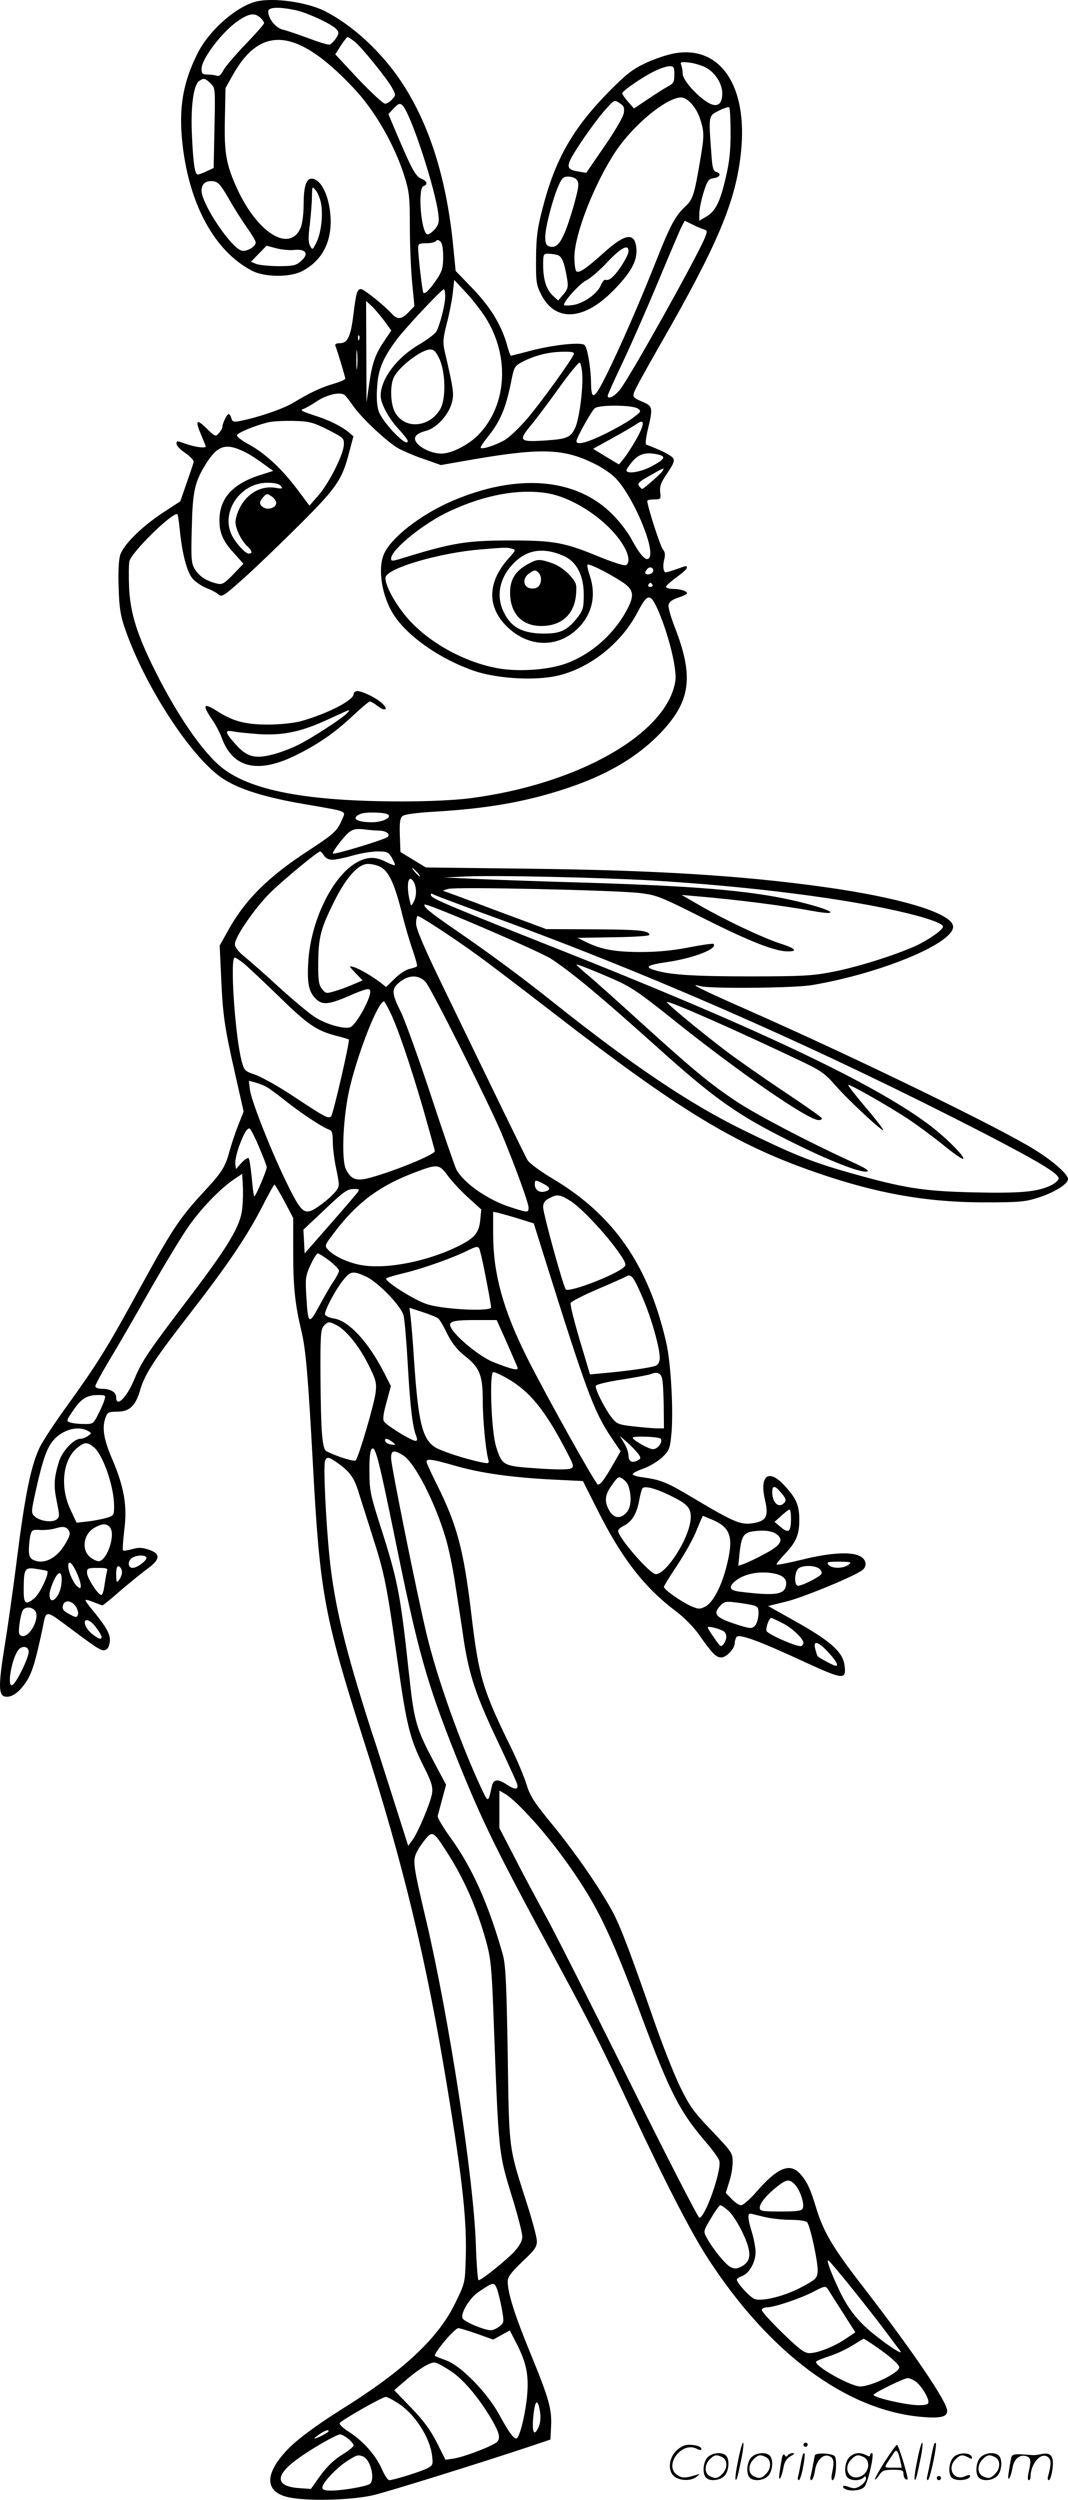 <svg version="1.0" xmlns="http://www.w3.org/2000/svg"
  viewBox="0 0 512.776 1200.235"
 preserveAspectRatio="xMidYMid meet">
<g transform="translate(-0.224,1200.787) scale(0.1,-0.1)"
fill="#000000" stroke="none">
<path d="M1234 12001 c-96 -23 -227 -138 -282 -247 -73 -145 -93 -267 -73
-444 34 -288 154 -507 331 -601 62 -33 186 -34 245 -2 88 47 134 128 135 234
0 112 -43 209 -92 209 -26 0 -38 -39 -38 -126 0 -42 -6 -90 -14 -109 -51 -121
-204 -30 -303 182 -55 119 -65 176 -61 342 l3 146 37 66 c135 239 309 220 577
-65 102 -107 197 -272 245 -424 23 -75 26 -98 26 -239 0 -87 5 -208 11 -271
l11 -114 -28 -29 c-33 -35 -54 -37 -80 -8 -34 38 -135 119 -148 119 -19 0 -24
-17 -37 -123 -13 -106 -28 -137 -65 -137 -18 0 -25 -4 -21 -14 11 -28 47 -148
47 -156 0 -5 -26 -16 -57 -25 -63 -19 -110 -41 -193 -91 -50 -30 -170 -71
-258 -88 -28 -5 -35 -3 -39 14 -3 11 -9 20 -13 20 -8 0 -30 -45 -30 -62 0 -6
-8 -20 -17 -30 -16 -18 -18 -17 -60 24 -49 48 -55 38 -23 -37 11 -26 20 -49
20 -51 0 -9 -50 -3 -90 11 -52 18 -50 18 -50 1 0 -8 19 -28 43 -44 23 -16 41
-35 39 -43 -2 -8 -17 -53 -34 -101 l-30 -87 -81 -53 c-105 -69 -192 -155 -208
-206 -7 -24 -10 -84 -7 -158 3 -97 9 -134 32 -199 96 -276 317 -614 466 -714
80 -53 205 -92 400 -125 208 -36 193 -30 174 -74 -22 -53 -37 -67 -159 -147
-196 -127 -308 -239 -390 -389 l-38 -68 7 -152 c8 -185 17 -243 68 -468 l40
-177 -25 -63 c-14 -35 -33 -92 -43 -128 -21 -77 -35 -100 -133 -205 -108 -118
-145 -174 -301 -459 -155 -283 -197 -351 -348 -561 -56 -77 -113 -164 -128
-194 -42 -86 -71 -227 -109 -526 -19 -154 -47 -349 -61 -434 -30 -185 -29
-235 4 -239 32 -5 68 22 102 74 28 45 43 96 76 251 20 96 7 97 152 -11 126
-94 139 -101 158 -85 8 6 14 26 14 44 0 32 -23 70 -97 159 -13 16 -22 30 -20
32 2 3 20 -3 40 -11 20 -8 39 -15 41 -15 3 0 43 32 88 72 46 39 105 87 131
106 60 44 61 71 2 90 -31 10 -49 11 -78 2 -22 -6 -41 -9 -44 -6 -3 3 0 47 6
98 15 115 0 206 -60 345 -40 94 -48 149 -29 197 8 23 15 26 55 26 59 0 88 28
110 103 22 78 70 150 240 369 179 231 271 367 345 510 30 59 57 108 60 108 3
0 24 -36 48 -80 l42 -80 0 -163 c0 -172 9 -252 40 -382 21 -89 32 -222 55
-645 33 -611 54 -724 244 -1320 189 -590 300 -1050 400 -1660 76 -461 96 -652
89 -839 -3 -103 -5 -109 -51 -203 -81 -166 -246 -321 -537 -503 -131 -82 -227
-154 -271 -202 -107 -114 -105 -197 3 -224 87 -21 306 -16 413 9 82 20 521
157 755 235 l95 32 3 59 c5 86 -10 138 -97 350 -77 187 -111 294 -111 350 0
22 16 43 70 95 59 55 70 71 70 98 0 18 -21 97 -46 175 -91 284 -87 253 -94
723 -6 350 -10 430 -24 480 -69 243 -146 415 -251 560 -36 50 -64 97 -61 105
2 8 12 45 22 82 l18 67 -39 73 c-107 200 -113 219 -140 468 -41 381 -53 442
-141 715 -43 136 -48 159 -48 247 -1 62 3 101 11 109 17 17 33 -45 109 -416
114 -562 154 -702 296 -1060 127 -316 186 -437 488 -995 161 -298 216 -408
355 -705 158 -338 285 -586 366 -710 295 -455 663 -728 1023 -761 94 -8 126
-1 126 29 0 43 -167 289 -409 602 -142 184 -186 259 -221 375 -27 90 -44 126
-78 163 -49 52 -109 26 -210 -91 -30 -34 -62 -62 -71 -62 -10 0 -30 13 -46 30
l-28 29 16 52 c10 28 17 72 17 96 0 44 -4 49 -101 151 -89 93 -106 118 -154
216 -29 61 -85 203 -124 316 -111 320 -160 450 -198 520 -60 111 -180 285
-289 418 -88 107 -107 137 -124 193 -11 36 -43 112 -71 170 -140 285 -158 345
-194 650 -37 308 -68 425 -166 621 -27 54 -49 102 -49 108 0 16 28 12 139 -20
122 -35 270 -56 469 -66 l143 -7 66 -131 c119 -239 229 -381 383 -496 36 -27
83 -75 105 -106 66 -94 85 -114 110 -114 25 0 65 42 65 69 0 9 4 22 8 29 12
17 106 -17 326 -119 189 -87 203 -88 193 -16 -9 66 -70 119 -260 224 l-107 60
86 21 c78 19 308 113 362 148 30 19 26 54 -8 71 -42 22 -148 15 -275 -17 -66
-16 -121 -27 -124 -24 -3 2 14 23 36 47 57 59 73 95 73 167 0 70 -14 104 -72
166 -75 82 -120 48 -93 -69 19 -80 7 -103 -61 -113 -56 -8 -91 7 -279 119
-130 78 -159 90 -247 102 -27 3 -48 10 -48 15 0 5 23 17 52 27 28 10 68 34 89
53 33 32 38 42 44 105 12 106 -1 348 -24 447 -85 371 -252 612 -544 786 -62
37 -113 75 -122 90 -15 26 -158 321 -416 854 -84 174 -119 257 -119 282 0 20
4 36 8 36 11 0 172 -105 282 -185 52 -37 221 -166 375 -285 598 -463 869 -628
1254 -761 291 -101 528 -143 801 -144 174 0 202 2 265 22 79 25 145 66 145 90
0 23 -73 88 -165 144 -171 106 -852 437 -1356 660 -245 108 -309 140 -244 122
49 -13 452 -9 535 5 337 57 690 205 678 284 -9 62 -252 136 -618 187 -392 55
-811 81 -1419 88 l-494 6 -61 37 -61 37 -3 80 c-2 63 1 83 13 93 10 8 68 16
158 21 248 15 426 46 612 106 203 65 353 152 466 269 147 153 164 270 72 508
-19 48 -33 97 -31 109 2 13 16 25 42 34 22 7 42 16 45 19 10 10 -24 24 -61 24
-21 0 -38 5 -38 10 0 6 23 26 50 46 28 20 50 40 50 45 0 12 0 12 -50 -6 -23
-8 -46 -15 -51 -15 -12 0 -16 32 -7 64 5 21 3 34 -7 46 -12 13 -75 208 -75
233 0 4 15 7 33 7 32 0 33 1 29 35 -3 28 3 46 34 91 30 44 36 59 28 72 -9 14
-61 40 -129 65 -5 2 -2 32 8 74 25 105 24 111 -29 133 -40 17 -44 23 -38 42 3
13 61 118 127 233 275 479 363 687 387 923 33 316 -98 512 -318 474 -35 -6
-98 -27 -140 -47 -64 -30 -94 -54 -177 -138 -171 -174 -257 -323 -317 -557
-25 -95 -31 -136 -32 -240 -1 -115 1 -129 24 -175 68 -136 208 -127 352 23 80
82 110 138 106 194 -6 82 -52 77 -156 -17 -87 -78 -118 -99 -132 -90 -5 3 -10
33 -10 67 0 110 96 355 199 510 86 128 243 257 313 258 31 0 74 -48 91 -101
21 -63 21 -83 2 -195 -29 -172 -36 -194 -72 -227 -48 -45 -73 -91 -138 -256
-80 -202 -178 -427 -242 -555 -58 -117 -72 -123 -73 -36 -1 74 -18 173 -32
182 -20 14 -149 0 -254 -27 -52 -14 -96 -25 -99 -25 -2 0 -9 19 -16 43 -26 99
-80 188 -165 277 l-84 87 -14 141 c-33 311 -113 562 -242 760 -97 148 -237
278 -373 347 -87 43 -244 65 -327 46z m188 -42 c58 -13 177 -68 197 -93 11
-13 11 -20 -3 -41 -10 -15 -23 -28 -30 -31 -7 -3 -52 11 -102 30 -49 18 -104
37 -122 41 -35 7 -72 53 -72 88 0 21 50 23 132 6z m-170 -36 c10 -9 18 -21 18
-26 0 -6 -40 -51 -89 -102 -49 -51 -96 -106 -106 -124 -11 -22 -21 -31 -31
-27 -9 3 -29 6 -45 6 -25 0 -29 4 -29 28 0 48 102 181 177 231 52 35 78 38
105 14z m452 -114 c34 -27 158 -180 182 -225 17 -32 17 -34 -1 -53 -10 -12
-25 -21 -34 -21 -9 0 -66 53 -128 118 l-111 119 26 41 c15 23 30 42 33 42 4 0
18 -10 33 -21z m1690 -127 c44 -25 76 -78 76 -122 0 -81 -54 -74 -140 15 -32
35 -50 63 -50 79 0 13 -3 32 -7 42 -6 15 -1 16 42 11 27 -4 62 -15 79 -25z
m-154 -32 c0 -36 -4 -43 -32 -58 -17 -9 -61 -37 -96 -61 l-66 -44 -28 32 c-15
17 -28 36 -28 41 0 12 109 86 163 110 23 11 52 20 65 20 19 0 22 -5 22 -40z
m-2227 -42 c23 -23 23 -23 19 -215 l-4 -192 -33 -15 c-18 -9 -37 -16 -43 -16
-14 0 -22 50 -28 185 -7 137 7 243 33 263 23 16 28 16 56 -10z m1984 -144 c-3
-18 -44 -89 -93 -159 l-87 -127 -35 6 c-49 7 -58 19 -43 53 20 45 116 183 166
240 46 52 46 53 72 36 21 -14 24 -22 20 -49z m-1059 34 c42 -52 154 -396 169
-519 4 -38 2 -50 -19 -74 -14 -15 -30 -25 -36 -22 -29 19 -44 220 -17 231 23
8 18 25 -10 36 -27 10 -47 48 -115 208 l-43 102 23 25 c27 28 33 30 48 13z
m1572 -128 c0 -90 -6 -143 -24 -218 -27 -116 -49 -159 -94 -185 l-32 -19 0 35
c0 19 9 64 20 100 18 57 24 66 47 69 32 4 41 23 15 30 -16 5 -20 19 -25 98
-13 173 -13 172 36 196 23 12 45 19 50 17 4 -2 7 -58 7 -123z m-742 -222 c17
-17 15 -34 -13 -134 -48 -163 -74 -205 -119 -188 -11 4 -16 18 -16 43 0 45 34
178 62 243 17 40 25 48 47 48 15 0 32 -5 39 -12z m-1668 -93 c25 -45 65 -107
88 -140 23 -32 42 -64 42 -71 0 -21 -46 -47 -69 -39 -52 16 -191 225 -191 287
0 33 19 49 54 46 25 -3 36 -14 76 -83z m445 -31 c8 -59 -2 -139 -25 -183 -17
-34 -18 -34 -29 -13 -9 16 -9 43 -1 104 5 45 10 105 10 133 1 50 1 50 19 28
10 -12 22 -43 26 -69z m1838 -118 c16 -5 16 -8 3 -41 -43 -102 -363 -675 -408
-729 -27 -33 -58 -48 -58 -28 0 5 32 76 71 158 39 82 116 257 171 389 55 132
106 252 114 267 l14 26 37 -18 c21 -11 46 -21 56 -24z m-1253 -131 c0 -52 -5
-69 -30 -107 -32 -48 -57 -74 -65 -66 -5 5 -25 176 -25 216 0 19 5 22 39 22
22 0 43 5 46 10 5 8 11 7 21 -1 9 -8 14 -32 14 -74z m-713 33 c56 5 70 -20 29
-55 -23 -20 -38 -23 -106 -23 -43 0 -91 5 -106 10 l-27 11 37 38 38 39 46 -12
c26 -7 66 -11 89 -8z m1603 -6 c0 -21 -48 -99 -78 -125 -11 -11 -25 -16 -31
-13 -6 4 -17 -8 -24 -26 -18 -42 -84 -88 -136 -95 -23 -3 -41 -3 -41 1 0 19
77 103 106 117 19 9 65 48 102 88 66 70 102 89 102 53z m-343 -18 c24 -6 35
-36 49 -120 5 -34 2 -45 -19 -70 l-25 -29 -26 24 c-31 29 -46 77 -46 149 0 47
2 52 23 52 12 0 32 -3 44 -6z m-346 -297 c120 -186 107 -424 -32 -567 -47 -48
-129 -90 -177 -90 -41 0 -91 21 -116 48 -24 28 -10 48 44 62 48 13 105 75 121
132 12 44 10 61 -34 251 -9 40 -8 60 10 130 12 45 25 111 29 146 l7 65 55 -59
c31 -33 72 -86 93 -118z m-191 100 c0 -42 -27 -146 -44 -173 -8 -11 -44 -38
-81 -60 -108 -63 -186 -167 -185 -248 1 -37 39 -108 85 -157 25 -27 45 -53 45
-59 0 -36 -122 89 -140 145 -8 24 -11 66 -7 115 5 85 28 139 95 229 43 57 212
237 225 240 4 0 7 -14 7 -32z m-293 -119 l34 -47 -31 -46 c-45 -66 -60 -106
-75 -209 l-13 -91 -1 244 -1 244 26 -24 c14 -13 41 -45 61 -71z m-120 -90 c-3
-8 -6 -5 -6 6 -1 11 2 17 5 13 3 -3 4 -12 1 -19z m-10 -135 c-2 -21 -4 -4 -4
37 0 41 2 58 4 38 2 -21 2 -55 0 -75z m396 40 c29 -67 31 -194 2 -241 -55 -91
-177 -96 -219 -8 -20 42 -21 128 -2 164 27 52 133 132 174 132 18 0 28 -11 45
-47z m644 24 c-10 -27 -152 -224 -219 -304 -38 -45 -88 -93 -111 -107 -46 -27
-117 -49 -117 -37 0 5 14 26 31 47 66 82 91 143 119 287 11 53 15 59 53 79 60
30 123 46 191 47 44 1 57 -2 53 -12z m41 -98 c4 -72 -15 -216 -35 -257 -21
-45 -40 -52 -142 -59 -124 -8 -131 -2 -72 70 27 32 88 114 137 182 49 69 94
123 99 122 6 -2 11 -28 13 -58z m-1142 -97 c6 -4 24 -28 42 -53 38 -56 161
-172 217 -204 22 -12 77 -36 122 -51 l82 -29 103 18 c376 67 484 64 639 -14
31 -15 72 -43 91 -61 84 -80 197 -342 168 -388 -13 -21 -43 10 -83 84 -17 34
-59 89 -93 123 -174 177 -458 200 -772 65 -152 -66 -294 -177 -327 -256 -30
-71 -9 -202 47 -289 67 -105 224 -214 386 -270 104 -35 266 -47 378 -28 162
28 326 153 407 309 52 99 64 97 112 -22 45 -115 77 -255 70 -306 -37 -253
-465 -498 -988 -565 -71 -9 -199 -15 -322 -15 -460 0 -733 52 -872 166 -89 73
-210 249 -312 453 -90 179 -123 283 -129 408 -2 56 -2 113 2 127 11 43 196
226 229 226 3 0 8 -33 12 -72 11 -114 34 -205 61 -237 13 -16 43 -36 66 -46
24 -9 51 -23 60 -32 15 -13 26 -6 120 78 57 51 178 167 269 258 180 180 204
215 239 352 l19 72 -22 19 c-35 29 -96 60 -171 83 -54 18 -65 24 -48 29 11 4
38 19 59 33 50 35 116 51 139 35z m1409 -66 c17 -12 16 -15 -26 -46 -24 -18
-84 -52 -133 -76 -86 -42 -136 -55 -136 -34 0 16 72 144 88 158 22 17 182 16
207 -2z m-1489 -101 c76 -39 79 -41 77 -74 -2 -47 -73 -187 -124 -244 l-41
-47 -59 79 c-72 96 -152 171 -230 214 -32 17 -59 37 -59 44 0 12 81 46 149 63
20 5 74 8 122 7 77 -2 92 -6 165 -42z m1480 -48 c-19 -34 -46 -75 -58 -90
l-24 -29 -62 37 -62 38 92 51 c51 28 104 59 118 69 39 28 38 -2 -4 -76z
m-1881 -58 c22 -10 62 -36 89 -56 l50 -36 -66 -21 c-132 -43 -194 -114 -192
-221 0 -58 20 -101 76 -160 l39 -44 -49 -51 c-44 -45 -53 -50 -78 -44 -50 12
-84 34 -105 67 -18 29 -20 45 -16 197 4 181 14 225 70 314 55 86 94 98 182 55z
m1993 -15 c33 -9 23 -23 -37 -55 -52 -28 -121 -39 -121 -19 0 5 14 25 31 45
32 36 68 44 127 29z m15 -78 c-7 -12 -91 -86 -98 -86 -1 0 -8 6 -14 14 -10 12
-1 21 51 50 72 41 72 41 61 22z m-1833 -71 c12 -14 8 -15 -27 -9 -79 12 -154
-40 -183 -129 -10 -33 -10 -45 4 -81 9 -24 28 -53 41 -66 28 -26 32 -40 12
-40 -17 0 -60 47 -81 87 -56 111 39 253 170 253 34 0 56 -5 64 -15z m1279 -35
c139 -23 314 -148 375 -267 20 -39 21 -72 2 -79 -7 -3 -64 15 -125 40 -167 69
-217 79 -426 79 -215 0 -280 -11 -527 -87 -42 -13 -48 -13 -48 0 0 43 158 171
282 228 168 78 331 108 467 86z m-1301 -43 c5 -23 -33 -40 -58 -27 -24 13 -25
28 -3 52 14 16 19 17 37 4 12 -7 22 -20 24 -29z m1130 -223 c22 -6 22 -7 -12
-45 -100 -110 -107 -226 -19 -320 105 -112 255 -117 355 -13 65 68 83 156 52
248 -9 26 -14 50 -11 53 7 6 89 -34 160 -79 59 -37 66 -63 37 -123 -59 -121
-170 -224 -295 -271 -85 -32 -227 -43 -331 -25 -157 28 -326 119 -429 234 -64
70 -120 175 -111 205 14 44 261 116 456 132 124 10 123 10 148 4z m248 -34
c64 -27 99 -94 99 -186 0 -61 -3 -75 -27 -107 -51 -66 -84 -82 -168 -81 -105
1 -160 33 -195 116 -31 76 -10 161 59 227 63 61 139 71 232 31z m430 -79 c-8
-13 -36 -15 -36 -3 0 4 5 13 12 20 14 14 34 0 24 -17z m-1 -61 c3 -5 -1 -10
-10 -10 -9 0 -13 5 -10 10 3 6 8 10 10 10 2 0 7 -4 10 -10z m-1268 -1104 c15
-15 -31 -36 -78 -36 -76 0 -104 20 -56 40 24 11 123 8 134 -4z m-48 -76 c35 0
59 -16 45 -30 -13 -13 -264 -89 -264 -80 0 13 58 88 82 105 17 12 35 15 67 11
24 -3 56 -6 70 -6z m-261 -120 c7 -12 23 -20 40 -20 15 0 59 9 97 20 38 11 93
20 120 20 46 0 52 -3 69 -31 10 -17 16 -32 14 -35 -2 -2 -22 5 -43 16 -49 25
-85 25 -133 1 -117 -60 -224 -272 -239 -471 -7 -107 0 -150 32 -184 32 -35 63
-33 160 9 88 38 105 42 105 21 0 -37 -69 -160 -96 -170 -29 -11 -120 15 -172
50 -29 19 -105 83 -170 142 -64 59 -138 124 -165 146 -31 25 -47 46 -47 61 0
34 95 172 169 246 61 60 228 199 241 199 3 0 11 -9 18 -20z m270 -54 c40 -21
67 -77 101 -211 16 -66 41 -151 55 -190 13 -38 23 -73 20 -76 -2 -4 -18 -9
-35 -13 -17 -3 -49 -24 -72 -47 l-41 -40 -25 20 c-39 30 -103 68 -131 76 -24
7 -23 5 9 -29 l34 -35 -46 -20 c-25 -11 -65 -26 -88 -32 -39 -12 -43 -12 -60
10 -16 19 -19 40 -19 120 1 124 10 165 71 289 60 124 120 192 168 192 17 0 44
-6 59 -14z m177 -26 c10 -11 16 -20 13 -20 -3 0 -13 9 -23 20 -10 11 -16 20
-13 20 3 0 13 -9 23 -20z m1121 -39 c484 -29 947 -88 1233 -158 103 -25 171
-50 171 -64 0 -15 -68 -63 -130 -92 -102 -46 -286 -104 -404 -126 -93 -18
-144 -21 -394 -21 -276 0 -389 8 -460 31 -46 15 -31 24 65 38 127 19 243 64
221 87 -3 3 -57 -5 -119 -17 -78 -15 -150 -22 -229 -22 -124 0 -189 12 -260
46 l-45 22 173 3 c94 1 172 6 172 11 0 21 -49 26 -265 27 l-230 1 -245 91
c-134 51 -247 92 -250 93 -3 0 8 5 24 9 37 11 806 -6 922 -20 80 -10 100 -18
302 -120 225 -113 345 -160 407 -160 51 0 36 15 -43 40 -83 28 -257 110 -377
179 l-90 52 70 -6 c200 -17 417 -45 559 -71 127 -23 108 -1 -29 35 -223 59
-481 83 -1060 101 -181 5 -409 13 -505 17 l-175 8 110 5 c138 6 630 -5 881
-19z m-1136 -10 c13 -26 13 -67 -2 -94 -12 -22 -12 -21 -19 8 -18 79 -5 133
21 86z m390 -169 c774 -283 1562 -631 2350 -1037 264 -137 355 -192 355 -215
0 -8 -16 -23 -36 -33 -67 -32 -145 -39 -374 -34 -244 6 -332 20 -600 96 -176
50 -272 89 -510 206 -254 125 -525 307 -907 611 -146 117 -306 235 -469 347
-121 83 -157 113 -148 122 9 9 555 -226 608 -261 104 -69 233 -177 493 -410
292 -263 396 -337 659 -468 180 -90 330 -149 363 -143 15 3 -4 15 -64 43 -209
95 -465 229 -561 293 -125 83 -205 149 -449 370 -102 93 -215 194 -252 226
-38 31 -68 59 -68 61 0 5 80 -27 175 -68 86 -38 126 -65 280 -188 321 -258
657 -490 708 -490 10 0 17 4 15 9 -1 5 -84 63 -183 129 -99 66 -223 153 -276
193 -135 103 -290 232 -285 236 8 8 327 -133 636 -280 102 -48 122 -62 172
-119 67 -77 246 -242 230 -213 -6 11 -46 63 -91 115 -44 52 -78 96 -76 99 6 5
194 -102 285 -162 41 -27 117 -83 168 -124 51 -42 96 -73 99 -69 10 10 -91
110 -170 168 -270 201 -849 474 -1833 862 -454 180 -547 219 -552 234 -3 11 0
12 14 4 11 -5 143 -55 294 -110z m-1208 -219 c18 -15 94 -86 168 -158 140
-137 181 -165 276 -190 31 -8 59 -16 61 -18 6 -7 -75 -359 -85 -369 -13 -13
-28 -5 -182 97 -69 46 -150 91 -180 102 -53 18 -55 20 -68 68 -32 127 -56 495
-33 495 5 0 24 -12 43 -27z m873 -89 c27 -29 302 -578 365 -727 64 -154 130
-334 130 -357 0 -25 -3 -25 -81 0 -111 34 -231 117 -266 184 -8 16 -63 176
-122 355 -59 179 -124 359 -144 400 -46 92 -46 112 -4 145 43 34 90 34 122 0z
m-171 -143 c34 -67 97 -250 162 -474 29 -103 54 -192 54 -196 0 -18 -225 -108
-328 -132 -52 -11 -75 -1 -98 43 -25 48 -14 269 20 404 45 181 135 404 162
404 2 0 15 -22 28 -49z m-593 -361 c13 -7 54 -37 90 -66 74 -59 181 -130 210
-139 15 -5 19 -16 19 -58 0 -29 7 -88 17 -133 16 -78 16 -82 -3 -106 -10 -14
-41 -42 -68 -62 -79 -58 -90 -52 -158 84 -76 151 -180 413 -186 467 l-5 42 30
-8 c17 -5 41 -14 54 -21z m-36 -287 c21 -49 38 -93 38 -99 0 -16 -55 -145 -60
-140 -3 2 -8 43 -12 90 -5 48 -11 90 -15 93 -4 4 -19 -6 -34 -22 l-27 -30 -3
24 c-2 13 6 51 18 85 23 62 37 86 50 86 4 0 25 -39 45 -87z m908 -141 c19 -26
63 -73 97 -104 l63 -57 -5 -51 c-6 -62 -27 -87 -111 -128 -142 -69 -329 -107
-448 -90 -63 8 -143 43 -172 76 -17 19 -16 21 27 78 111 148 221 230 396 295
103 39 112 38 153 -19z m-988 -159 c-9 -82 -65 -176 -250 -420 -202 -266 -231
-309 -266 -393 -37 -91 -89 -144 -89 -90 0 24 -28 40 -69 40 -18 0 -31 5 -31
13 0 6 30 62 66 122 37 61 123 209 191 330 69 121 152 258 184 305 61 90 157
190 224 235 l40 27 3 -54 c2 -29 1 -81 -3 -115z m1445 122 c36 -18 38 -31 8
-38 -26 -7 -48 8 -48 34 0 23 3 23 40 4z m-892 -43 c-7 -10 -67 -80 -133 -155
l-120 -137 -3 57 -3 57 103 97 c87 83 108 98 136 98 30 1 32 -1 20 -17z m1023
-40 c52 -33 163 -151 227 -240 38 -54 43 -66 31 -77 -39 -38 -264 -124 -280
-108 -12 12 -109 364 -109 395 0 20 8 32 28 42 38 21 52 20 103 -12z m-246
-86 l70 -22 53 -169 c198 -631 235 -732 316 -854 l48 -71 -36 -63 c-42 -73
-60 -97 -73 -97 -10 0 -242 415 -338 605 -118 236 -165 407 -165 599 l0 106
28 -6 c15 -4 58 -16 97 -28z m-160 -283 c14 -71 25 -134 25 -142 0 -22 -239
-10 -313 17 -66 24 -202 111 -190 122 4 4 42 15 83 25 90 21 238 74 306 108
40 20 50 22 57 11 4 -7 19 -71 32 -141z m-751 82 c25 -20 46 -41 46 -48 0 -7
-12 -30 -26 -51 -15 -21 -45 -74 -69 -118 -50 -93 -54 -90 -62 48 -5 83 -4 96
20 148 14 31 30 56 35 56 5 0 30 -16 56 -35z m173 -75 c59 -26 170 -141 183
-188 5 -21 14 -126 20 -233 11 -197 22 -298 40 -344 7 -19 6 -25 -3 -25 -19 0
-139 74 -151 93 -7 10 -3 39 12 92 l21 78 -31 61 c-75 148 -169 251 -240 263
-22 3 -42 12 -45 19 -6 15 54 128 93 173 30 36 44 37 101 11z m1332 -106 c40
-92 81 -237 81 -286 0 -16 -7 -31 -17 -36 -18 -10 -133 -26 -253 -37 l-65 -6
-49 164 c-27 91 -47 171 -44 179 3 7 61 37 129 66 68 29 131 57 139 62 22 14
36 -4 79 -106z m-983 -96 c6 -4 26 -37 43 -73 24 -47 47 -77 86 -108 70 -55
85 -92 85 -210 0 -91 13 -229 25 -280 7 -26 6 -27 -26 -21 -78 15 -204 56
-232 76 -58 42 -77 121 -97 418 -5 85 -13 176 -16 202 l-6 47 64 -21 c34 -11
68 -25 74 -30z m329 -115 c26 -60 50 -114 52 -121 7 -17 -28 -9 -116 26 -63
25 -178 118 -203 165 -16 30 5 37 118 37 l101 0 48 -107z m-816 82 c45 -23
108 -101 152 -189 36 -72 40 -87 35 -131 -5 -54 -82 -314 -96 -329 -7 -7 -86
17 -140 44 -21 10 -27 92 -29 359 -1 196 1 227 16 243 20 22 26 22 62 3z m820
-256 c105 -60 178 -149 275 -334 45 -85 46 -90 28 -98 -12 -6 -79 -5 -163 1
-163 11 -166 13 -195 105 -23 72 -33 357 -13 357 8 0 39 -14 68 -31z m742 1
c4 -14 7 -73 8 -132 l1 -108 -37 0 c-21 1 -72 5 -113 10 -65 7 -77 12 -97 37
-35 43 -85 142 -80 157 3 7 52 19 123 30 66 10 128 22 139 26 31 13 49 7 56
-20z m-2677 -102 c-3 -13 -17 -44 -30 -70 -24 -47 -25 -48 -72 -47 -26 0 -55
4 -65 8 -17 6 -15 11 16 56 39 58 67 75 120 75 35 0 38 -2 31 -22z m-82 -149
c21 -11 21 -12 3 -25 -10 -8 -27 -14 -37 -14 -31 0 -86 -58 -102 -108 -25 -80
-27 -118 -11 -194 14 -68 14 -74 -2 -86 -22 -16 -81 -7 -105 16 -17 16 -16 23
7 127 33 147 52 200 83 237 43 51 117 72 164 47z m2642 -108 c15 -19 16 -25 5
-32 -29 -18 -49 -10 -49 19 0 15 -9 42 -21 61 l-21 35 34 -30 c19 -16 42 -40
52 -53z m111 69 c10 -17 -15 -50 -38 -50 -20 0 -97 44 -97 55 0 10 129 5 135
-5z m-1289 -15 c18 -15 18 -15 -5 -13 -14 2 -26 9 -29 16 -5 17 10 15 34 -3z
m-1434 -25 c44 -34 98 -189 98 -282 0 -46 -1 -47 -37 -58 -21 -6 -62 -14 -90
-17 l-53 -6 -30 64 c-51 109 -36 241 35 297 34 27 46 27 77 2z m1485 -39 c57
-35 156 -229 206 -401 14 -47 35 -148 46 -225 12 -77 31 -198 41 -269 26 -163
58 -261 164 -483 46 -98 87 -188 91 -200 8 -29 -9 -30 -50 -3 -42 28 -63 26
-71 -7 -17 -80 -18 -81 -46 -21 -101 213 -218 540 -268 752 -47 197 -170 807
-170 843 0 38 12 41 57 14z m-310 -40 c56 -40 77 -71 97 -138 10 -32 40 -125
66 -208 59 -184 69 -235 120 -597 44 -314 60 -379 127 -512 36 -71 44 -97 40
-126 -5 -42 -69 -194 -96 -229 l-19 -25 -62 195 c-34 106 -86 271 -117 364
-122 380 -175 597 -198 820 -18 174 -31 445 -22 469 9 22 18 20 64 -13z m1394
-112 c16 -55 10 -105 -15 -128 -30 -28 -60 -21 -81 19 -22 43 -18 72 16 119
28 40 32 42 52 28 12 -8 25 -25 28 -38z m194 -39 c91 -44 108 -63 103 -119 -9
-93 -117 -261 -167 -261 -28 0 -181 176 -181 208 0 6 12 17 27 24 38 19 61 56
73 116 5 30 13 58 16 63 9 15 60 2 129 -31z m539 9 c21 -24 24 -34 15 -45 -26
-31 -59 -3 -59 50 0 34 13 33 44 -5z m46 -121 c0 -65 -11 -74 -48 -43 l-31 26
32 29 c18 16 35 30 40 30 4 0 7 -19 7 -42z m-377 -7 c89 -38 103 -86 67 -225
-24 -96 -65 -173 -102 -192 -26 -13 -33 -13 -71 4 -49 23 -127 78 -127 91 0 5
29 51 64 104 35 53 77 127 92 166 16 39 30 71 31 71 1 0 21 -9 46 -19z m-2893
-36 c28 -33 -11 -155 -52 -163 -8 -1 -26 7 -41 18 -46 36 -35 114 21 144 35
20 57 20 72 1z m-197 -16 c8 -13 4 -28 -17 -63 -42 -72 -106 -103 -157 -76
-14 8 -19 21 -18 53 1 23 4 53 8 67 6 22 12 25 47 22 21 -1 53 2 69 7 39 12
56 10 68 -10z m3395 -15 c40 -28 25 -55 -53 -96 -38 -21 -83 -42 -99 -48 l-29
-10 6 60 c11 97 20 106 112 109 23 0 50 -6 63 -15z m-3023 -113 c7 -12 -43
-51 -66 -51 -24 0 -25 35 -1 49 22 13 59 14 67 2z m-334 -75 c10 -22 19 -49
19 -60 0 -16 -2 -17 -17 -5 -19 17 -43 70 -43 99 0 30 19 15 41 -34z m3705 39
c-26 -19 -80 -19 -96 0 -11 13 -4 15 51 15 58 -1 62 -2 45 -15z m-3488 -31 c1
-10 -4 -28 -12 -39 -14 -19 -15 -17 -16 23 0 31 4 42 13 40 6 -3 13 -13 15
-24z m3347 13 c10 -8 15 -19 11 -26 -11 -17 -105 -63 -116 -56 -17 11 -11 73
8 84 24 15 75 13 97 -2z m-3706 -12 c11 -11 -35 -108 -61 -130 -44 -37 -53
-28 -52 47 1 96 5 102 62 93 26 -4 49 -8 51 -10z m287 -2 c-3 -10 -8 -39 -12
-65 -3 -27 -10 -48 -15 -48 -16 0 -69 82 -69 107 0 21 4 23 51 23 43 0 50 -2
45 -17z m-219 -60 c-7 -66 -57 -110 -57 -50 0 12 9 41 20 65 25 55 44 47 37
-15z m3435 47 c38 -11 52 -31 42 -62 -11 -37 -59 -42 -221 -22 -47 6 -54 21
-24 48 44 40 132 55 203 36z m-3366 -155 c9 -14 14 -32 10 -40 -5 -14 -9 -14
-35 0 -36 18 -43 28 -35 49 9 24 41 19 60 -9z m3254 5 c21 -6 25 -12 24 -44
-1 -21 -9 -45 -17 -54 -15 -14 -21 -14 -74 2 -115 36 -131 53 -92 95 19 20 27
21 77 15 31 -4 68 -10 82 -14z m-3450 -25 c28 -33 -28 -136 -65 -121 -13 5
-14 15 -9 58 4 29 11 59 17 66 13 17 42 15 57 -3z m3589 -60 c45 -22 101 -75
101 -95 0 -5 -4 -12 -10 -15 -14 -8 -160 55 -167 72 -6 14 12 63 22 63 3 0 27
-11 54 -25z m-3317 3 c18 -15 48 -59 48 -70 0 -15 -18 -8 -49 18 -43 36 -42
86 1 52z m3031 -40 c20 -10 22 -37 4 -63 -13 -17 -16 -15 -45 28 -18 25 -32
48 -32 51 0 8 48 -3 73 -16z m506 -103 c37 -40 51 -65 36 -65 -10 0 -84 40
-88 47 -2 5 -7 20 -11 36 -10 41 15 34 63 -18z m-3839 2 c0 -28 -54 -139 -75
-157 -33 -27 -8 125 26 167 19 22 49 16 49 -10z m2396 -781 c97 -102 215 -259
294 -392 76 -128 140 -274 255 -584 135 -362 181 -451 309 -600 31 -36 59 -75
62 -87 12 -45 -68 -273 -96 -273 -6 0 -159 298 -340 663 -181 364 -361 721
-401 792 -39 72 -105 194 -145 273 l-74 143 0 90 0 90 31 -18 c17 -10 65 -53
105 -97z m-391 -176 c85 -131 146 -270 192 -435 21 -78 26 -123 34 -335 27
-714 22 -669 100 -923 21 -71 39 -142 39 -158 0 -19 -12 -42 -37 -70 -37 -41
-159 -139 -173 -139 -4 0 -10 78 -13 172 -11 323 -130 1093 -238 1553 -62 262
-66 288 -47 328 8 18 28 47 43 65 33 40 40 36 100 -58z m1675 -1602 c24 -26
45 -90 37 -112 -5 -13 -25 -16 -107 -16 -89 0 -100 2 -100 18 0 22 34 63 84
102 46 36 59 37 86 8z m-322 -123 c16 -13 46 -58 66 -99 49 -101 48 -144 -3
-171 -22 -11 -32 -11 -51 -2 -25 13 -87 89 -115 142 -16 29 -16 31 21 93 20
34 40 62 45 62 4 0 21 -11 37 -25z m169 -30 c31 -8 89 -15 129 -15 45 0 75 -5
82 -12 15 -20 54 -200 50 -238 -3 -31 -10 -37 -75 -72 -79 -43 -192 -72 -228
-58 -22 8 -85 77 -85 93 0 4 11 12 25 17 35 13 65 67 65 115 0 22 -9 69 -20
103 -17 56 -19 82 -5 82 2 0 30 -7 62 -15z m421 -338 c54 -67 127 -160 162
-207 35 -47 68 -91 74 -99 18 -24 -49 18 -125 79 -79 63 -128 126 -171 220
-40 85 -60 142 -48 135 6 -4 54 -61 108 -128z m-1677 -101 c12 -67 12 -69 -10
-87 -13 -11 -32 -19 -42 -19 -32 0 -130 41 -136 58 -10 24 35 98 76 125 71 48
75 49 88 19 6 -15 17 -58 24 -96z m1572 82 c8 -13 39 -62 70 -110 l56 -88 -43
-29 c-55 -38 -137 -71 -177 -71 -25 0 -48 18 -130 97 -54 53 -99 102 -99 110
0 7 11 13 26 13 33 0 162 43 222 75 58 30 59 30 75 3z m-1691 -205 l78 -28 40
22 40 22 36 -70 c47 -94 57 -154 45 -264 -11 -90 -36 -185 -50 -185 -14 0 -38
34 -82 115 -58 106 -183 234 -254 260 -28 10 -52 20 -54 21 -11 9 94 134 112
134 6 0 46 -12 89 -27z m1916 -62 c65 -44 112 -86 112 -99 0 -26 -134 -92
-188 -92 -44 0 -212 93 -212 118 0 4 27 15 60 26 33 10 83 33 112 51 29 18 54
33 56 34 2 1 29 -16 60 -38z m-2040 -118 c58 -39 127 -120 185 -215 45 -74 54
-103 37 -123 -15 -18 -154 -72 -208 -81 l-41 -6 -41 82 c-30 59 -63 105 -123
167 l-82 85 45 39 c76 66 132 100 154 93 12 -3 45 -22 74 -41z m2229 -48 c26
-18 63 -76 63 -99 0 -12 -10 -16 -46 -16 -61 0 -229 39 -217 51 15 15 147 79
163 79 9 0 25 -7 37 -15z m-2486 -104 c82 -51 156 -166 166 -255 5 -41 3 -45
-23 -59 -31 -16 -163 -57 -183 -57 -7 0 -23 25 -36 55 -30 66 -88 132 -156
176 -27 17 -48 36 -46 42 4 13 205 127 222 127 6 0 31 -13 56 -29z m684 -42
c4 -24 2 -52 -5 -70 -26 -61 -37 -24 -24 74 8 55 20 53 29 -4z m-1015 -94 c0
-6 -56 -35 -67 -35 -4 0 6 9 22 20 29 19 45 25 45 15z m94 -36 c14 -11 26 -26
26 -32 0 -7 -26 -27 -57 -46 -37 -23 -70 -55 -102 -98 l-46 -65 -58 4 c-112 8
-116 60 -9 138 68 50 188 119 208 120 6 0 23 -9 38 -21z m71 -85 c36 -14 60
-109 33 -132 -16 -12 -131 -32 -186 -32 -31 0 -42 4 -42 15 0 22 68 94 119
127 48 30 51 31 76 22z M1700 8675 c0 -30 -132 -97 -258 -131 -31 -8 -100 -15
-152 -15 -107 0 -167 15 -241 62 -70 45 -78 35 -29 -37 17 -24 37 -63 46 -86
51 -145 169 -176 347 -91 112 54 195 111 284 195 40 37 76 68 81 68 5 0 21 -9
36 -21 35 -28 56 -20 25 10 -27 27 -95 60 -121 61 -10 0 -18 -7 -18 -15z m-29
-89 c-19 -23 -171 -122 -236 -154 -33 -17 -89 -38 -125 -47 -85 -22 -124 -11
-179 52 -50 56 -51 67 -8 59 17 -4 73 -9 124 -13 116 -7 204 12 333 72 110 51
106 49 91 31z M2545 9304 c-72 -37 -99 -84 -93 -161 8 -95 70 -147 166 -140
88 6 142 61 150 150 4 51 2 57 -32 95 -23 25 -55 46 -83 56 -58 20 -70 20
-108 0z m43 -46 c17 -17 15 -53 -3 -68 -8 -7 -25 -10 -40 -6 -32 8 -34 49 -3
70 27 19 31 19 46 4z M3546 194 c-10 -47 -15 -88 -12 -91 5 -6 9 7 30 110 7
37 10 67 6 67 -4 0 -15 -39 -24 -86z M3860 270 c0 -5 5 -10 10 -10 6 0 10 5
10 10 0 6 -4 10 -10 10 -5 0 -10 -4 -10 -10z M4406 194 c-10 -47 -15 -88 -12
-91 5 -6 9 7 30 110 7 37 10 67 6 67 -4 0 -15 -39 -24 -86z M4486 269 c-3 -8
-10 -41 -16 -74 -6 -33 -14 -68 -16 -77 -3 -10 -1 -18 3 -18 10 0 46 171 38
178 -2 3 -7 -1 -9 -9z M3249 241 c-38 -38 -41 -101 -7 -125 29 -20 79 -20 104
0 18 14 18 15 1 10 -53 -17 -69 -17 -92 -2 -69 45 21 166 94 126 12 -6 21 -7
21 -1 0 12 -25 21 -62 21 -19 0 -39 -10 -59 -29z M4250 189 c-28 -45 -49 -83
-47 -85 2 -3 12 7 21 21 14 21 24 25 66 25 43 0 50 -3 50 -19 0 -11 5 -23 10
-26 6 -3 10 -3 10 1 0 20 -44 164 -51 164 -4 0 -30 -37 -59 -81z m75 4 l7 -33
-42 0 c-42 0 -42 0 -28 23 8 12 21 32 29 44 15 25 22 18 34 -34z M3400 210
c-22 -22 -27 -79 -8 -98 19 -19 66 -14 88 8 22 22 27 79 8 98 -19 19 -66 14
-88 -8z m71 0 c25 -14 25 -54 -1 -80 -23 -23 -33 -24 -61 -10 -25 14 -25 54 1
80 23 23 33 24 61 10z M3610 210 c-22 -22 -27 -79 -8 -98 19 -19 66 -14 88 8
22 22 27 79 8 98 -19 19 -66 14 -88 -8z m71 0 c25 -14 25 -54 -1 -80 -23 -23
-33 -24 -61 -10 -25 14 -25 54 1 80 23 23 33 24 61 10z M3756 204 c-3 -16 -8
-47 -11 -69 -8 -51 10 -26 19 27 5 27 15 42 34 53 18 10 22 14 10 15 -9 0 -20
-5 -24 -11 -5 -8 -9 -8 -14 1 -5 8 -10 3 -14 -16z M3857 223 c-2 -4 -7 -26
-11 -48 -4 -22 -9 -48 -12 -57 -3 -10 -1 -18 4 -18 4 0 14 28 20 62 11 58 10
81 -1 61z M3915 220 c-1 -3 -5 -23 -9 -45 -4 -22 -9 -48 -12 -57 -3 -10 -1
-18 4 -18 5 0 13 20 17 45 7 53 44 87 74 68 17 -11 19 -28 8 -80 -4 -18 -3
-33 2 -33 16 0 24 99 11 115 -12 14 -87 18 -95 5z M4080 210 c-22 -22 -27 -79
-8 -98 7 -7 24 -12 38 -12 14 0 31 5 38 12 9 9 12 8 12 -5 0 -9 -12 -24 -26
-34 -21 -13 -32 -15 -55 -6 -16 6 -29 8 -29 3 0 -24 81 -27 102 -2 18 19 50
162 37 162 -5 0 -9 -5 -9 -10 0 -7 -6 -7 -19 0 -30 16 -59 12 -81 -10z m71 0
c29 -16 25 -65 -6 -86 -56 -37 -103 28 -55 76 23 23 33 24 61 10z M4581 211
c-23 -23 -28 -80 -9 -99 19 -19 88 -13 88 9 0 5 -11 4 -24 -2 -54 -25 -89 38
-46 81 23 23 33 24 62 9 16 -9 19 -8 16 3 -8 22 -64 22 -87 -1z M4710 210
c-22 -22 -27 -79 -8 -98 19 -19 66 -14 88 8 22 22 27 79 8 98 -19 19 -66 14
-88 -8z m71 0 c25 -14 25 -54 -1 -80 -23 -23 -33 -24 -61 -10 -25 14 -25 54 1
80 23 23 33 24 61 10z M4856 201 c-3 -14 -8 -44 -11 -66 -8 -51 10 -26 19 27
8 41 35 63 66 53 22 -7 24 -21 11 -77 -5 -22 -5 -38 0 -38 5 0 9 6 9 13 0 68
51 125 85 97 15 -13 15 -35 -1 -92 -3 -10 -1 -18 4 -18 6 0 13 23 17 50 9 63
-5 84 -49 76 -17 -4 -35 -6 -41 -6 -101 8 -104 7 -109 -19z M4500 110 c0 -5 5
-10 10 -10 6 0 10 5 10 10 0 6 -4 10 -10 10 -5 0 -10 -4 -10 -10z"/>
</g>
</svg>
